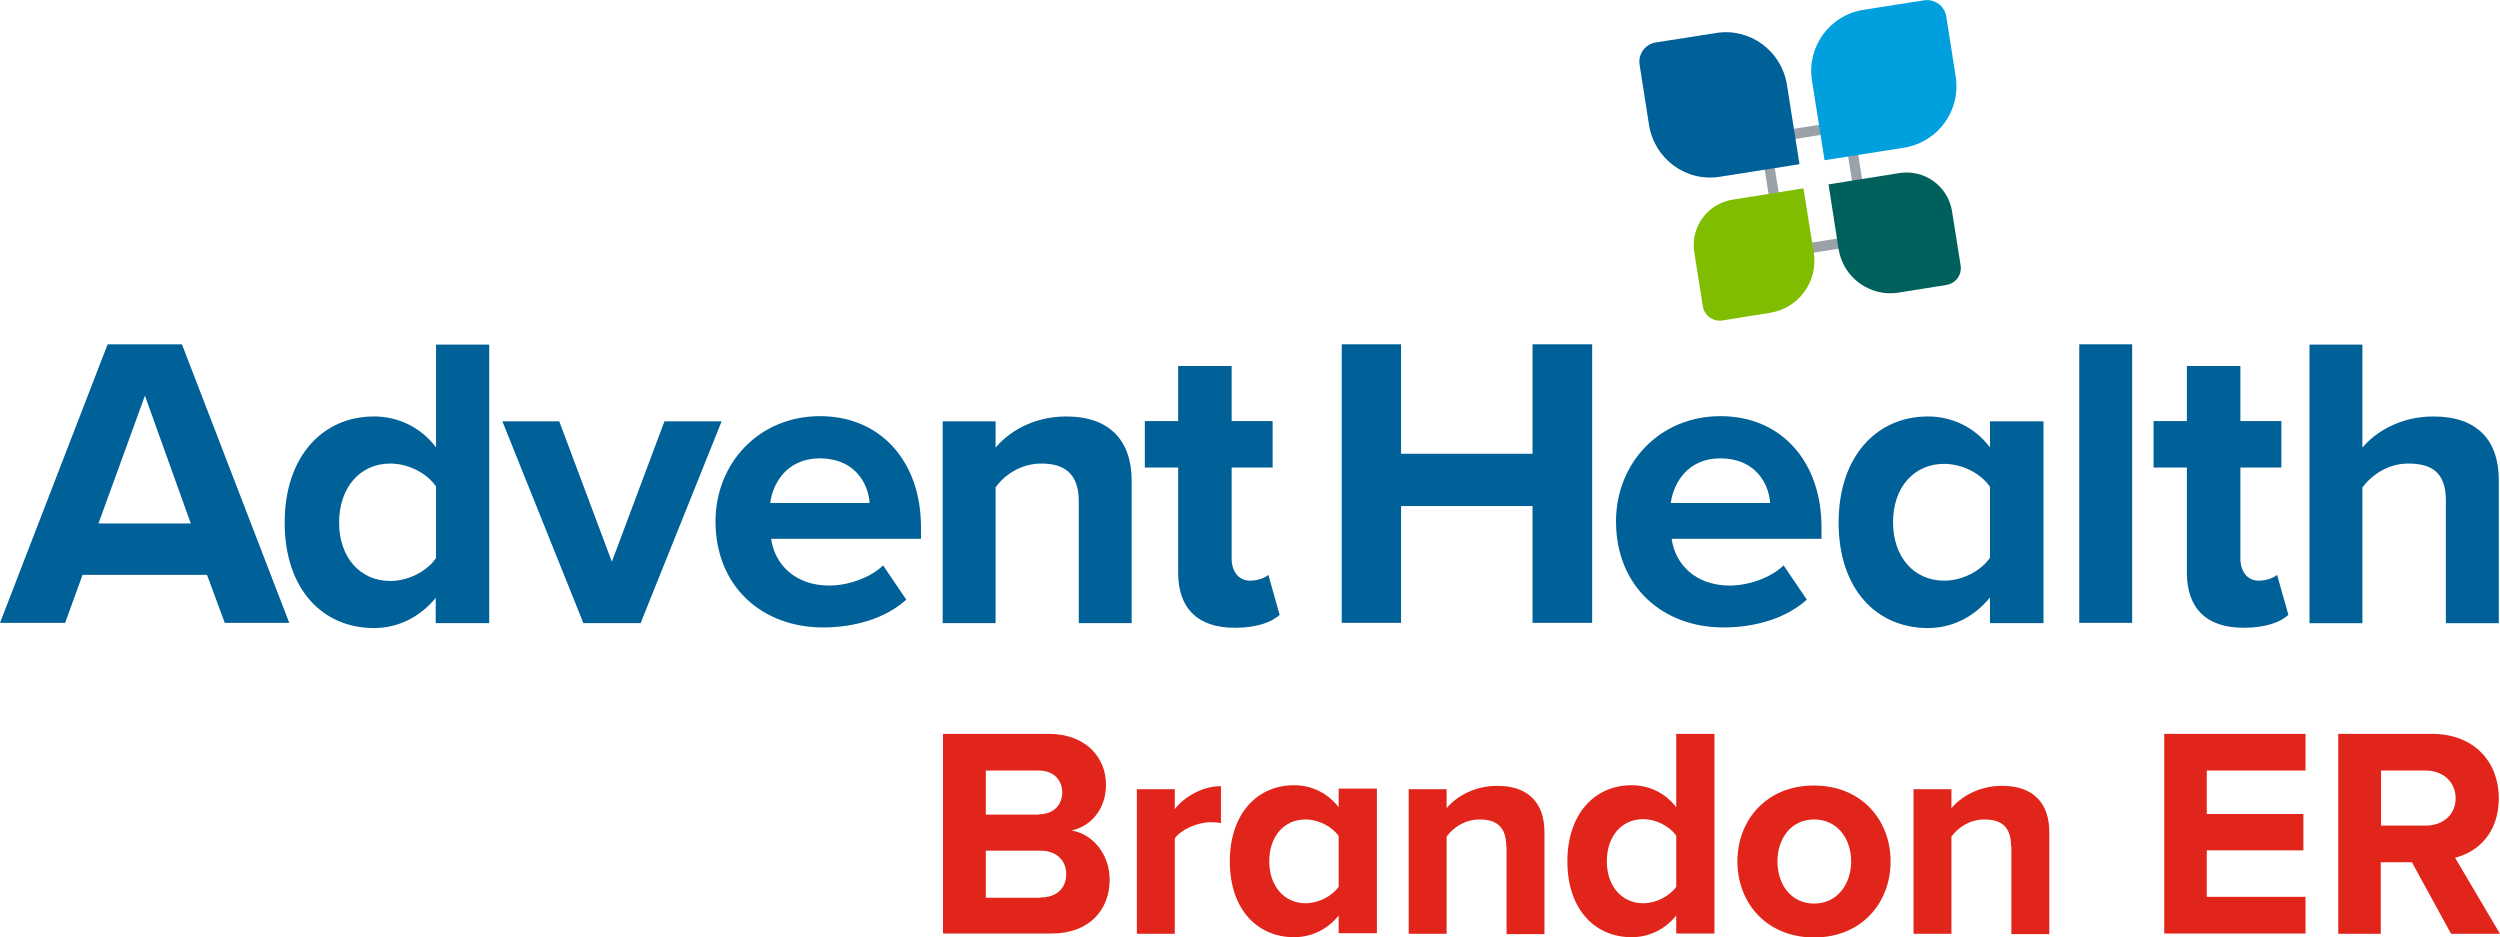 <?xml version="1.0" encoding="utf-8"?>
<!-- Generator: Adobe Illustrator 24.0.1, SVG Export Plug-In . SVG Version: 6.00 Build 0)  -->
<svg version="1.1" id="Layer_1" xmlns="http://www.w3.org/2000/svg" xmlns:xlink="http://www.w3.org/1999/xlink" x="0px" y="0px"
	 viewBox="0 0 817.6 306.5" style="enable-background:new 0 0 817.6 306.5;" xml:space="preserve">
<style type="text/css">
	.st0{fill:#FFFFFF;}
	.st1{fill:#006098;}
	.st2{fill:#E1251B;}
	.st3{fill:#9AA2A8;}
	.st4{fill:#00A0DF;}
	.st5{fill:#80BC00;}
	.st6{fill:#00615C;}
</style>
<g>
	<g>
		<path class="st2" d="M308.5,240h34.4c12.4,0,18.8,7.9,18.8,16.6c0,8.2-5.1,13.7-11.3,15c7,1.1,12.5,7.8,12.5,16.1
			c0,9.8-6.6,17.6-19,17.6h-35.5V240z M339.8,266.3c4.7,0,7.6-3,7.6-7.2c0-4-2.9-7.1-7.6-7.1h-17.4v14.4H339.8z M340.3,293.5
			c5.3,0,8.4-3,8.4-7.7c0-4.1-2.9-7.6-8.4-7.6h-17.9v15.4H340.3z"/>
		<path class="st2" d="M371.8,258.1h12.4v6.5c3.3-4.2,9.2-7.5,15.1-7.5v12.1c-0.9-0.2-2.1-0.3-3.4-0.3c-4.1,0-9.6,2.3-11.7,5.3v31.2
			h-12.4V258.1z"/>
		<path class="st2" d="M437.8,299.4c-3.7,4.6-8.9,7.1-14.6,7.1c-11.9,0-21-9-21-24.8c0-15.5,8.9-24.9,21-24.9
			c5.6,0,10.9,2.4,14.6,7.2v-6.1h12.5v47.3h-12.5V299.4z M437.8,273.4c-2.2-3.1-6.6-5.4-10.8-5.4c-7.1,0-11.9,5.5-11.9,13.7
			c0,8.1,4.9,13.7,11.9,13.7c4.2,0,8.6-2.3,10.8-5.4V273.4z"/>
		<path class="st2" d="M492.6,276.8c0-6.6-3.4-8.8-8.7-8.8c-4.9,0-8.7,2.7-10.8,5.6v31.8h-12.4v-47.3h12.4v6.2
			c3-3.6,8.8-7.3,16.6-7.3c10.4,0,15.4,5.9,15.4,15.1v33.4h-12.4V276.8z"/>
		<path class="st2" d="M548.2,299.4c-3.7,4.6-8.9,7.1-14.6,7.1c-11.9,0-21-9-21-24.8c0-15.5,8.9-24.9,21-24.9
			c5.6,0,10.9,2.4,14.6,7.2V240h12.5v65.3h-12.5V299.4z M548.2,273.3c-2.2-3.1-6.6-5.4-10.8-5.4c-7.1,0-11.9,5.6-11.9,13.8
			c0,8.1,4.9,13.7,11.9,13.7c4.2,0,8.6-2.3,10.8-5.4V273.3z"/>
		<path class="st2" d="M568.2,281.7c0-13.4,9.4-24.8,25-24.8c15.7,0,25.1,11.4,25.1,24.8c0,13.5-9.4,24.9-25.1,24.9
			C577.6,306.5,568.2,295.2,568.2,281.7z M605.4,281.7c0-7.3-4.4-13.7-12.1-13.7c-7.7,0-12,6.4-12,13.7c0,7.4,4.3,13.8,12,13.8
			C600.9,295.5,605.4,289.1,605.4,281.7z"/>
		<path class="st2" d="M657.7,276.8c0-6.6-3.4-8.8-8.7-8.8c-4.9,0-8.7,2.7-10.8,5.6v31.8h-12.4v-47.3h12.4v6.2
			c3-3.6,8.8-7.3,16.6-7.3c10.4,0,15.4,5.9,15.4,15.1v33.4h-12.4V276.8z"/>
		<path class="st2" d="M707.8,240h46.2V252h-32.3v14.2h31.6v11.9h-31.6v15.2h32.3v12h-46.2V240z"/>
		<path class="st2" d="M788.8,282h-10.2v23.4h-13.9V240h30.6c13.6,0,21.9,8.9,21.9,21.1c0,11.6-7.2,17.7-14.3,19.4l14.7,24.9h-16
			L788.8,282z M793.3,252h-14.6v18h14.6c5.6,0,9.8-3.5,9.8-9C803,255.5,798.8,252,793.3,252z"/>
	</g>
	<g>
		<g>
			<path class="st1" d="M67.7,188H27l-5.7,15.7H0l35.2-91.1h24.3l35.1,91.1H73.5L67.7,188z M32.2,171.2h30.2l-15-41.8L32.2,171.2z"
				/>
			<path class="st1" d="M142.6,195.4c-5.2,6.4-12.4,10-20.3,10c-16.7,0-29.2-12.6-29.2-34.5c0-21.6,12.4-34.7,29.2-34.7
				c7.8,0,15.2,3.4,20.3,10.1v-33.6H160v91.1h-17.5V195.4z M142.6,159.1c-3-4.4-9.1-7.5-15-7.5c-9.8,0-16.7,7.8-16.7,19.3
				c0,11.3,6.8,19.1,16.7,19.1c5.9,0,12-3.1,15-7.5V159.1z"/>
			<path class="st1" d="M164.3,137.8h18.6l17.2,45.9l17.2-45.9h18.7l-26.5,66h-18.7L164.3,137.8z"/>
			<path class="st1" d="M268.2,136.1c19.7,0,33,14.7,33,36.3v3.8h-49c1.1,8.3,7.8,15.3,19,15.3c6.1,0,13.4-2.5,17.6-6.6l7.6,11.2
				c-6.7,6.1-16.9,9.1-27.2,9.1c-20.1,0-35.2-13.5-35.2-34.7C234,151.6,248.1,136.1,268.2,136.1z M251.9,164.5h32.5
				c-0.4-6.3-4.8-14.6-16.3-14.6C257.4,149.9,252.7,158,251.9,164.5z"/>
			<path class="st1" d="M352.8,163.9c0-9.1-4.8-12.3-12.2-12.3c-6.8,0-12.2,3.8-15,7.8v44.4h-17.3v-66h17.3v8.6
				c4.2-5.1,12.3-10.2,23.1-10.2c14.5,0,21.4,8.2,21.4,21v46.6h-17.3V163.9z"/>
			<path class="st1" d="M385.3,187.3v-34.4h-10.9v-15.2h10.9v-18h17.5v18h13.4v15.2h-13.4v29.8c0,4.1,2.2,7.2,6,7.2
				c2.6,0,5.1-1,6-1.9l3.7,13.1c-2.6,2.3-7.2,4.2-14.5,4.2C391.9,205.4,385.3,199.1,385.3,187.3z"/>
			<path class="st1" d="M501.2,165.5h-43v38.2h-19.4v-91.1h19.4v35.8h43v-35.8h19.5v91.1h-19.5V165.5z"/>
			<path class="st1" d="M562.7,136.1c19.7,0,33,14.7,33,36.3v3.8h-49c1.1,8.3,7.8,15.3,19,15.3c6.1,0,13.4-2.5,17.6-6.6l7.6,11.2
				c-6.7,6.1-16.9,9.1-27.2,9.1c-20.1,0-35.2-13.5-35.2-34.7C528.5,151.6,542.6,136.1,562.7,136.1z M546.4,164.5h32.5
				c-0.4-6.3-4.8-14.6-16.3-14.6C551.9,149.9,547.3,158,546.4,164.5z"/>
			<path class="st1" d="M650.8,195.4c-5.2,6.4-12.4,10-20.3,10c-16.7,0-29.2-12.6-29.2-34.5c0-21.6,12.4-34.7,29.2-34.7
				c7.8,0,15.2,3.4,20.3,10.1v-8.5h17.5v66h-17.5V195.4z M650.8,159.2c-3-4.4-9.1-7.5-15-7.5c-9.8,0-16.7,7.6-16.7,19.1
				c0,11.3,6.8,19.1,16.7,19.1c5.9,0,12-3.1,15-7.5V159.2z"/>
			<path class="st1" d="M680,112.6h17.3v91.1H680V112.6z"/>
			<path class="st1" d="M715.2,187.3v-34.4h-10.9v-15.2h10.9v-18h17.5v18h13.4v15.2h-13.4v29.8c0,4.1,2.2,7.2,6,7.2c2.6,0,5-1,6-1.9
				l3.7,13.1c-2.6,2.3-7.2,4.2-14.5,4.2C721.8,205.4,715.2,199.1,715.2,187.3z"/>
			<path class="st1" d="M799.9,163.6c0-9.2-4.8-12-12.3-12c-6.7,0-12,3.8-15,7.8v44.4h-17.3v-91.1h17.3v33.7
				c4.2-5.1,12.4-10.2,23.2-10.2c14.5,0,21.4,7.9,21.4,20.8v46.8h-17.3V163.6z"/>
		</g>
		<g>
			<path class="st3" d="M603.1,42.9l5.4,33.9l-24,3.8l-5.4-33.9L603.1,42.9 M605.9,39.1l-30.6,4.8l6.4,40.5l30.6-4.8L605.9,39.1
				L605.9,39.1z"/>
			<path class="st1" d="M588.5,53.7l-26,4.1c-11.1,1.8-21.4-5.8-23.2-16.9l-3.1-19.8c-0.5-3.4,1.8-6.6,5.2-7.2l19.8-3.1
				c11.1-1.8,21.4,5.8,23.2,16.9L588.5,53.7z"/>
			<path class="st4" d="M622.7,48.3l-26,4.1l-4.1-26c-1.8-11.1,5.8-21.5,16.9-23.2l19.8-3.1c3.4-0.5,6.6,1.8,7.2,5.2l3.1,19.8
				C641.3,36.2,633.8,46.5,622.7,48.3z"/>
			<path class="st5" d="M578.9,102.3l-15.6,2.5c-3,0.5-5.9-1.6-6.4-4.6l-2.8-17.7c-1.3-8.2,4.3-15.9,12.5-17.2l23.2-3.7l3.4,21.2
				C594.6,92.1,588.2,100.8,578.9,102.3z"/>
			<path class="st6" d="M636.5,93.2l-15.6,2.5c-9.3,1.5-18.1-4.9-19.6-14.2L598,60.3l23.2-3.7c8.2-1.3,15.9,4.3,17.2,12.5l2.8,17.7
				C641.7,89.9,639.6,92.7,636.5,93.2z"/>
		</g>
	</g>
</g>
</svg>
